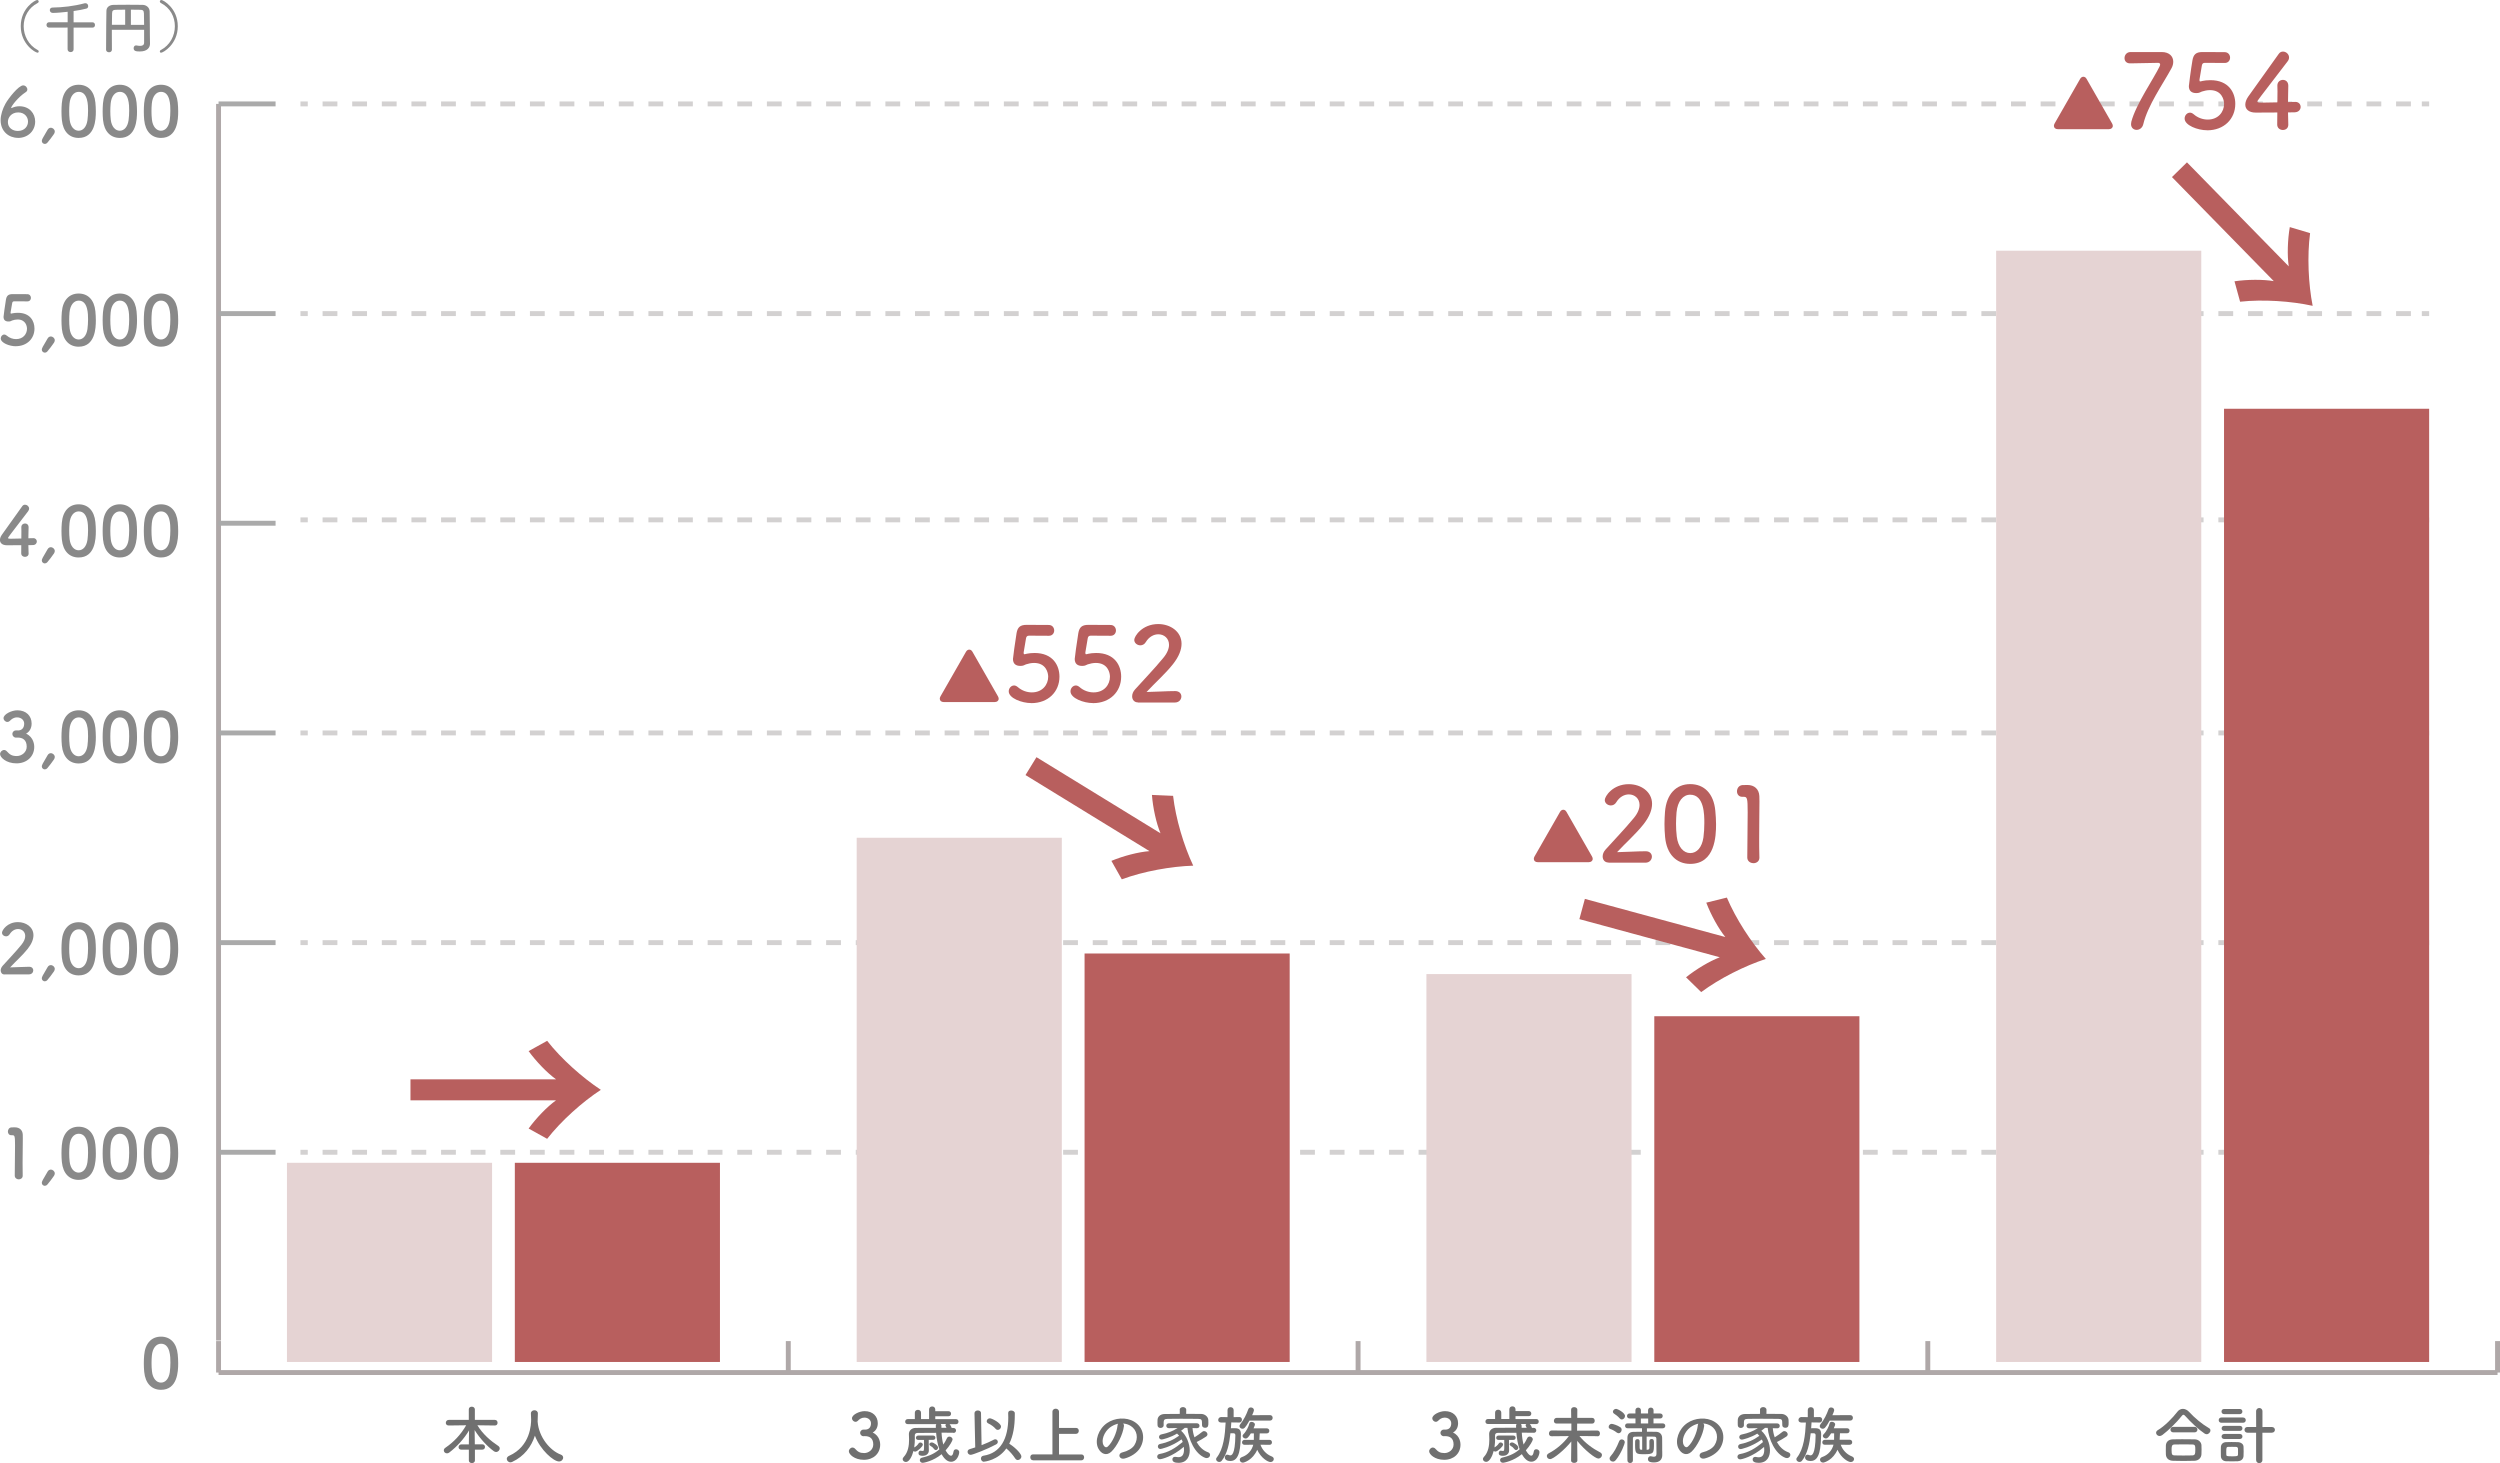 <svg xmlns="http://www.w3.org/2000/svg" id="a" viewBox="0 0 437.18 255.86"><line x1="52.54" y1="54.84" x2="53.82" y2="54.84" fill="none" stroke="#d3d1d1" stroke-miterlimit="10" stroke-width=".86"></line><line x1="56.41" y1="54.84" x2="422.21" y2="54.84" fill="none" stroke="#d3d1d1" stroke-dasharray="2.59 2.59" stroke-miterlimit="10" stroke-width=".86"></line><line x1="423.51" y1="54.84" x2="424.79" y2="54.84" fill="none" stroke="#d3d1d1" stroke-miterlimit="10" stroke-width=".86"></line><line x1="52.54" y1="90.91" x2="53.82" y2="90.91" fill="none" stroke="#d3d1d1" stroke-miterlimit="10" stroke-width=".86"></line><line x1="56.41" y1="90.91" x2="422.21" y2="90.91" fill="none" stroke="#d3d1d1" stroke-dasharray="2.59 2.59" stroke-miterlimit="10" stroke-width=".86"></line><line x1="423.51" y1="90.91" x2="424.79" y2="90.91" fill="none" stroke="#d3d1d1" stroke-miterlimit="10" stroke-width=".86"></line><line x1="52.54" y1="128.17" x2="53.82" y2="128.17" fill="none" stroke="#d3d1d1" stroke-miterlimit="10" stroke-width=".86"></line><line x1="56.41" y1="128.17" x2="422.21" y2="128.17" fill="none" stroke="#d3d1d1" stroke-dasharray="2.59 2.59" stroke-miterlimit="10" stroke-width=".86"></line><line x1="423.51" y1="128.17" x2="424.79" y2="128.17" fill="none" stroke="#d3d1d1" stroke-miterlimit="10" stroke-width=".86"></line><line x1="52.54" y1="164.84" x2="53.82" y2="164.84" fill="none" stroke="#d3d1d1" stroke-miterlimit="10" stroke-width=".86"></line><line x1="56.41" y1="164.84" x2="422.21" y2="164.84" fill="none" stroke="#d3d1d1" stroke-dasharray="2.59 2.59" stroke-miterlimit="10" stroke-width=".86"></line><line x1="423.51" y1="164.84" x2="424.79" y2="164.84" fill="none" stroke="#d3d1d1" stroke-miterlimit="10" stroke-width=".86"></line><line x1="52.54" y1="201.5" x2="53.82" y2="201.5" fill="none" stroke="#d3d1d1" stroke-miterlimit="10" stroke-width=".86"></line><line x1="56.41" y1="201.5" x2="422.21" y2="201.5" fill="none" stroke="#d3d1d1" stroke-dasharray="2.59 2.59" stroke-miterlimit="10" stroke-width=".86"></line><line x1="423.51" y1="201.5" x2="424.79" y2="201.5" fill="none" stroke="#d3d1d1" stroke-miterlimit="10" stroke-width=".86"></line><line x1="52.54" y1="18.17" x2="53.82" y2="18.17" fill="none" stroke="#d3d1d1" stroke-miterlimit="10" stroke-width=".86"></line><line x1="56.41" y1="18.17" x2="422.21" y2="18.17" fill="none" stroke="#d3d1d1" stroke-dasharray="2.59 2.59" stroke-miterlimit="10" stroke-width=".86"></line><line x1="423.51" y1="18.17" x2="424.79" y2="18.17" fill="none" stroke="#d3d1d1" stroke-miterlimit="10" stroke-width=".86"></line><rect x="90.03" y="203.34" width="35.87" height="34.83" fill="#b85f5e"></rect><rect x="189.66" y="166.74" width="35.87" height="71.43" fill="#b85f5e"></rect><rect x="289.29" y="177.71" width="35.87" height="60.46" fill="#b85f5e"></rect><rect x="388.92" y="71.48" width="35.87" height="166.69" fill="#b85f5e"></rect><rect x="50.18" y="203.34" width="35.87" height="34.83" fill="#e5d3d3"></rect><rect x="149.81" y="146.5" width="35.87" height="91.67" fill="#e5d3d3"></rect><rect x="249.44" y="170.34" width="35.87" height="67.83" fill="#e5d3d3"></rect><rect x="349.07" y="43.84" width="35.87" height="194.33" fill="#e5d3d3"></rect><line x1="38.22" y1="240.02" x2="436.75" y2="240.02" fill="none" stroke="#afa8a8" stroke-miterlimit="10" stroke-width=".86"></line><line x1="38.22" y1="240.02" x2="38.22" y2="234.52" fill="none" stroke="#afa8a8" stroke-miterlimit="10" stroke-width=".86"></line><line x1="137.85" y1="240.02" x2="137.85" y2="234.52" fill="none" stroke="#afa8a8" stroke-miterlimit="10" stroke-width=".86"></line><line x1="237.49" y1="240.02" x2="237.49" y2="234.52" fill="none" stroke="#afa8a8" stroke-miterlimit="10" stroke-width=".86"></line><line x1="337.12" y1="240.02" x2="337.12" y2="234.52" fill="none" stroke="#afa8a8" stroke-miterlimit="10" stroke-width=".86"></line><line x1="436.75" y1="240.02" x2="436.75" y2="234.52" fill="none" stroke="#afa8a8" stroke-miterlimit="10" stroke-width=".86"></line><path d="M25.22,239.92c-.05-.52-.07-1.02-.07-1.52,0-.46.02-.92.06-1.42.17-2.09,1.31-3.24,2.94-3.24s2.73,1.1,2.93,3.11c.05.53.08,1.06.08,1.57,0,1.36-.11,4.62-3.01,4.62-1.6,0-2.73-1.1-2.93-3.12ZM29.69,239.97c.07-.53.11-1.12.11-1.69,0-.92,0-3.3-1.64-3.3-.84,0-1.48.77-1.6,2.05-.04.44-.06.89-.06,1.32,0,.5.02,1.01.08,1.5.14,1.22.79,1.93,1.57,1.93s1.37-.67,1.54-1.81Z" fill="#898989"></path><path d="M3.29,206.24c-.35,0-.71-.23-.71-.66,0-1.12.05-3.67.05-5.25,0-1.68-.06-1.81-.47-1.81h-.17c-.41,0-.61-.31-.61-.64,0-.35.22-.7.62-.73.24-.01.34-.01.59-.01.83,0,1.36.49,1.39,1.28.01.16.01.37.01.64,0,.96-.04,2.57-.04,4.28,0,.74,0,1.5.02,2.24v.02c0,.42-.35.64-.7.64Z" fill="#898989"></path><path d="M7.85,207.37c-.28,0-.54-.22-.54-.52,0-.22.12-.48,1.01-1.96.14-.25.36-.36.56-.36.36,0,.7.3.7.67,0,.13-.05.28-.14.42-.31.46-.86,1.19-1.18,1.55-.12.13-.26.19-.41.19Z" fill="#898989"></path><path d="M10.82,203.21c-.05-.52-.07-1.02-.07-1.52,0-.46.02-.92.06-1.42.17-2.09,1.31-3.24,2.94-3.24s2.73,1.1,2.93,3.11c.05.53.08,1.06.08,1.57,0,1.36-.11,4.62-3.01,4.62-1.6,0-2.73-1.1-2.93-3.12ZM15.29,203.25c.07-.53.11-1.12.11-1.69,0-.92,0-3.3-1.64-3.3-.84,0-1.48.77-1.6,2.05-.04.44-.06.89-.06,1.32,0,.5.02,1.01.08,1.5.14,1.22.79,1.93,1.57,1.93s1.37-.67,1.54-1.81Z" fill="#898989"></path><path d="M18.02,203.21c-.05-.52-.07-1.02-.07-1.52,0-.46.02-.92.06-1.42.17-2.09,1.31-3.24,2.94-3.24s2.73,1.1,2.93,3.11c.05.53.08,1.06.08,1.57,0,1.36-.11,4.62-3.01,4.62-1.6,0-2.73-1.1-2.93-3.12ZM22.48,203.25c.07-.53.11-1.12.11-1.69,0-.92,0-3.3-1.64-3.3-.84,0-1.48.77-1.6,2.05-.04.44-.06.89-.06,1.32,0,.5.02,1.01.08,1.5.14,1.22.79,1.93,1.57,1.93s1.37-.67,1.54-1.81Z" fill="#898989"></path><path d="M25.22,203.21c-.05-.52-.07-1.02-.07-1.52,0-.46.02-.92.06-1.42.17-2.09,1.31-3.24,2.94-3.24s2.73,1.1,2.93,3.11c.05.53.08,1.06.08,1.57,0,1.36-.11,4.62-3.01,4.62-1.6,0-2.73-1.1-2.93-3.12ZM29.68,203.25c.07-.53.11-1.12.11-1.69,0-.92,0-3.3-1.64-3.3-.84,0-1.48.77-1.6,2.05-.04.44-.06.89-.06,1.32,0,.5.02,1.01.08,1.5.14,1.22.79,1.93,1.57,1.93s1.37-.67,1.54-1.81Z" fill="#898989"></path><path d="M.79,170.41c-.42,0-.67-.31-.67-.71,0-.26.11-.55.35-.82.83-.94,2.22-2.36,3.27-3.66.48-.58.67-1.1.67-1.54,0-.76-.58-1.22-1.25-1.22-.52,0-1.08.28-1.48.92-.16.25-.4.36-.62.36-.36,0-.71-.26-.71-.64,0-.42.91-1.85,2.79-1.85,1.39,0,2.71.86,2.71,2.29,0,.68-.29,1.48-1,2.38-.91,1.15-2.09,2.17-3.08,3.25,1-.01,2.35-.11,3.33-.11.49,0,.72.31.72.62,0,.35-.26.71-.76.71H.79Z" fill="#898989"></path><path d="M7.85,171.61c-.28,0-.54-.22-.54-.52,0-.22.12-.48,1.01-1.96.14-.25.36-.36.56-.36.36,0,.7.3.7.67,0,.13-.05.28-.14.42-.31.46-.86,1.19-1.18,1.55-.12.13-.26.19-.41.19Z" fill="#898989"></path><path d="M10.82,167.45c-.05-.52-.07-1.02-.07-1.52,0-.46.02-.92.06-1.42.17-2.09,1.31-3.24,2.94-3.24s2.73,1.1,2.93,3.11c.05.53.08,1.06.08,1.57,0,1.36-.11,4.62-3.01,4.62-1.6,0-2.73-1.1-2.93-3.12ZM15.29,167.5c.07-.53.11-1.12.11-1.69,0-.92,0-3.3-1.64-3.3-.84,0-1.48.77-1.6,2.05-.04.44-.06.89-.06,1.32,0,.5.02,1.01.08,1.5.14,1.22.79,1.93,1.57,1.93s1.37-.67,1.54-1.81Z" fill="#898989"></path><path d="M18.02,167.45c-.05-.52-.07-1.02-.07-1.52,0-.46.02-.92.06-1.42.17-2.09,1.31-3.24,2.94-3.24s2.73,1.1,2.93,3.11c.05.53.08,1.06.08,1.57,0,1.36-.11,4.62-3.01,4.62-1.6,0-2.73-1.1-2.93-3.12ZM22.48,167.5c.07-.53.11-1.12.11-1.69,0-.92,0-3.3-1.64-3.3-.84,0-1.48.77-1.6,2.05-.04.44-.06.89-.06,1.32,0,.5.02,1.01.08,1.5.14,1.22.79,1.93,1.57,1.93s1.37-.67,1.54-1.81Z" fill="#898989"></path><path d="M25.22,167.45c-.05-.52-.07-1.02-.07-1.52,0-.46.02-.92.06-1.42.17-2.09,1.31-3.24,2.94-3.24s2.73,1.1,2.93,3.11c.05.53.08,1.06.08,1.57,0,1.36-.11,4.62-3.01,4.62-1.6,0-2.73-1.1-2.93-3.12ZM29.68,167.5c.07-.53.11-1.12.11-1.69,0-.92,0-3.3-1.64-3.3-.84,0-1.48.77-1.6,2.05-.04.44-.06.89-.06,1.32,0,.5.02,1.01.08,1.5.14,1.22.79,1.93,1.57,1.93s1.37-.67,1.54-1.81Z" fill="#898989"></path><path d="M3.15,127.74c.73-.02,1.08-.5,1.08-1.21,0-.6-.52-1.08-1.25-1.08-.58,0-.96.3-1.27.62-.12.12-.28.18-.42.18-.34,0-.67-.31-.67-.67,0-.67,1.38-1.37,2.42-1.37,1.52,0,2.49.97,2.49,2.32,0,.82-.38,1.45-.97,1.76,1.4.65,1.43,2.09,1.43,2.31,0,1.69-1.3,2.89-3.11,2.89s-2.87-1.06-2.87-1.62c0-.38.35-.72.71-.72.16,0,.32.07.47.23.54.6.92.83,1.75.83s1.73-.64,1.73-1.63c0-1.22-.73-1.6-1.58-1.6h-.11c-.07,0-.13.01-.18.01-.37,0-.64-.32-.64-.64s.25-.62.62-.62h.36Z" fill="#898989"></path><path d="M7.85,134.55c-.28,0-.54-.22-.54-.52,0-.22.12-.48,1.01-1.96.14-.25.36-.36.56-.36.36,0,.7.3.7.67,0,.13-.05.28-.14.42-.31.46-.86,1.19-1.18,1.55-.12.13-.26.19-.41.19Z" fill="#898989"></path><path d="M10.82,130.39c-.05-.52-.07-1.02-.07-1.52,0-.46.02-.92.06-1.42.17-2.09,1.31-3.24,2.94-3.24s2.73,1.1,2.93,3.11c.05.53.08,1.06.08,1.57,0,1.36-.11,4.62-3.01,4.62-1.6,0-2.73-1.1-2.93-3.12ZM15.29,130.44c.07-.53.11-1.12.11-1.69,0-.92,0-3.3-1.64-3.3-.84,0-1.48.77-1.6,2.05-.04.44-.06.89-.06,1.32,0,.5.02,1.01.08,1.5.14,1.22.79,1.93,1.57,1.93s1.37-.67,1.54-1.81Z" fill="#898989"></path><path d="M18.02,130.39c-.05-.52-.07-1.02-.07-1.52,0-.46.02-.92.06-1.42.17-2.09,1.31-3.24,2.94-3.24s2.73,1.1,2.93,3.11c.05.53.08,1.06.08,1.57,0,1.36-.11,4.62-3.01,4.62-1.6,0-2.73-1.1-2.93-3.12ZM22.48,130.44c.07-.53.11-1.12.11-1.69,0-.92,0-3.3-1.64-3.3-.84,0-1.48.77-1.6,2.05-.04.44-.06.89-.06,1.32,0,.5.02,1.01.08,1.5.14,1.22.79,1.93,1.57,1.93s1.37-.67,1.54-1.81Z" fill="#898989"></path><path d="M25.22,130.39c-.05-.52-.07-1.02-.07-1.52,0-.46.02-.92.06-1.42.17-2.09,1.31-3.24,2.94-3.24s2.73,1.1,2.93,3.11c.05.53.08,1.06.08,1.57,0,1.36-.11,4.62-3.01,4.62-1.6,0-2.73-1.1-2.93-3.12ZM29.68,130.44c.07-.53.11-1.12.11-1.69,0-.92,0-3.3-1.64-3.3-.84,0-1.48.77-1.6,2.05-.04.44-.06.89-.06,1.32,0,.5.02,1.01.08,1.5.14,1.22.79,1.93,1.57,1.93s1.37-.67,1.54-1.81Z" fill="#898989"></path><path d="M5.01,96.75v.02c0,.42-.31.61-.64.61s-.66-.2-.66-.64.01-.91.01-1.4c-1.16.01-2.4.01-2.52.01-.8,0-1.21-.4-1.21-.92,0-.28.11-.6.34-.92.72-1.02,2.7-3.79,3.56-4.99.13-.19.31-.26.49-.26.36,0,.71.3.71.68,0,.14-.05.3-.17.46-3.51,4.57-3.51,4.58-3.51,4.67,0,.14.19.14.49.14.41,0,1.13-.02,1.83-.04.01-.48.01-.94.01-1.29,0-.26,0-.48-.01-.64v-.05c0-.42.32-.65.65-.65s.62.22.62.68c0,.56-.04,1.02-.04,1.91.44-.01.77-.02.83-.02h.04c.4,0,.61.29.61.59s-.23.61-.7.62c-.14,0-.43.01-.78.01,0,.4.02.88.04,1.42Z" fill="#898989"></path><path d="M7.85,98.53c-.28,0-.54-.22-.54-.52,0-.22.12-.48,1.01-1.96.14-.25.36-.36.56-.36.36,0,.7.3.7.67,0,.13-.05.28-.14.42-.31.46-.86,1.19-1.18,1.55-.12.13-.26.19-.41.19Z" fill="#898989"></path><path d="M10.82,94.37c-.05-.52-.07-1.02-.07-1.52,0-.46.02-.92.06-1.42.17-2.09,1.31-3.24,2.94-3.24s2.73,1.1,2.93,3.11c.05.53.08,1.06.08,1.57,0,1.36-.11,4.62-3.01,4.62-1.6,0-2.73-1.1-2.93-3.12ZM15.29,94.42c.07-.53.11-1.12.11-1.69,0-.92,0-3.3-1.64-3.3-.84,0-1.48.77-1.6,2.05-.04.44-.06.89-.06,1.32,0,.5.02,1.01.08,1.5.14,1.22.79,1.93,1.57,1.93s1.37-.67,1.54-1.81Z" fill="#898989"></path><path d="M18.02,94.37c-.05-.52-.07-1.02-.07-1.52,0-.46.02-.92.06-1.42.17-2.09,1.31-3.24,2.94-3.24s2.73,1.1,2.93,3.11c.05.53.08,1.06.08,1.57,0,1.36-.11,4.62-3.01,4.62-1.6,0-2.73-1.1-2.93-3.12ZM22.48,94.42c.07-.53.11-1.12.11-1.69,0-.92,0-3.3-1.64-3.3-.84,0-1.48.77-1.6,2.05-.04.44-.06.89-.06,1.32,0,.5.02,1.01.08,1.5.14,1.22.79,1.93,1.57,1.93s1.37-.67,1.54-1.81Z" fill="#898989"></path><path d="M25.22,94.37c-.05-.52-.07-1.02-.07-1.52,0-.46.02-.92.06-1.42.17-2.09,1.31-3.24,2.94-3.24s2.73,1.1,2.93,3.11c.05.53.08,1.06.08,1.57,0,1.36-.11,4.62-3.01,4.62-1.6,0-2.73-1.1-2.93-3.12ZM29.68,94.42c.07-.53.11-1.12.11-1.69,0-.92,0-3.3-1.64-3.3-.84,0-1.48.77-1.6,2.05-.04.44-.06.89-.06,1.32,0,.5.02,1.01.08,1.5.14,1.22.79,1.93,1.57,1.93s1.37-.67,1.54-1.81Z" fill="#898989"></path><path d="M2.76,60.55c-1.1,0-2.63-.58-2.63-1.37,0-.36.28-.68.62-.68.13,0,.28.06.42.18.49.43,1.09.62,1.64.62,1.25,0,1.91-.91,1.91-1.82,0-.47-.25-1.61-1.64-1.61-.32,0-.66.07-.95.17-.17.06-.28.16-.47.17-.06,0-.12.01-.18.01-.53,0-.86-.24-.86-.82,0-.1.24-1.96.42-3.01.12-.66.4-.96,1.16-.96h.08c.35.01.53.01,2.49.01.42,0,.64.32.64.65,0,.3-.2.61-.61.61-.34,0-1.95-.01-2.31-.01-.23,0-.32.11-.36.32-.06.42-.24,1.38-.28,1.62v.08c0,.1.02.13.1.13.06,0,.16-.04.28-.06.22-.05.54-.08.9-.08,2.15,0,2.9,1.45,2.9,2.76,0,1.75-1.31,3.08-3.27,3.08Z" fill="#898989"></path><path d="M7.85,61.67c-.28,0-.54-.22-.54-.52,0-.22.12-.48,1.01-1.95.14-.25.36-.36.56-.36.36,0,.7.3.7.67,0,.13-.05.28-.14.42-.31.46-.86,1.19-1.18,1.55-.12.13-.26.19-.41.19Z" fill="#898989"></path><path d="M10.82,57.51c-.05-.52-.07-1.02-.07-1.52,0-.46.02-.92.06-1.42.17-2.09,1.31-3.24,2.94-3.24s2.73,1.1,2.93,3.11c.05.53.08,1.06.08,1.57,0,1.36-.11,4.62-3.01,4.62-1.6,0-2.73-1.1-2.93-3.12ZM15.29,57.56c.07-.53.11-1.12.11-1.69,0-.92,0-3.3-1.64-3.3-.84,0-1.48.77-1.6,2.05-.04.44-.06.89-.06,1.32,0,.5.02,1.01.08,1.5.14,1.22.79,1.93,1.57,1.93s1.37-.67,1.54-1.81Z" fill="#898989"></path><path d="M18.02,57.51c-.05-.52-.07-1.02-.07-1.52,0-.46.02-.92.06-1.42.17-2.09,1.31-3.24,2.94-3.24s2.73,1.1,2.93,3.11c.05.53.08,1.06.08,1.57,0,1.36-.11,4.62-3.01,4.62-1.6,0-2.73-1.1-2.93-3.12ZM22.48,57.56c.07-.53.11-1.12.11-1.69,0-.92,0-3.3-1.64-3.3-.84,0-1.48.77-1.6,2.05-.04.44-.06.89-.06,1.32,0,.5.02,1.01.08,1.5.14,1.22.79,1.93,1.57,1.93s1.37-.67,1.54-1.81Z" fill="#898989"></path><path d="M25.22,57.51c-.05-.52-.07-1.02-.07-1.52,0-.46.02-.92.06-1.42.17-2.09,1.31-3.24,2.94-3.24s2.73,1.1,2.93,3.11c.05.53.08,1.06.08,1.57,0,1.36-.11,4.62-3.01,4.62-1.6,0-2.73-1.1-2.93-3.12ZM29.68,57.56c.07-.53.11-1.12.11-1.69,0-.92,0-3.3-1.64-3.3-.84,0-1.48.77-1.6,2.05-.04.44-.06.89-.06,1.32,0,.5.02,1.01.08,1.5.14,1.22.79,1.93,1.57,1.93s1.37-.67,1.54-1.81Z" fill="#898989"></path><path d="M3.14,24.11c-1.58,0-3.03-1.12-3.03-3.08,0-.98.37-2.02.83-2.87.49-.91,2.31-3.23,3.11-3.23.4,0,.73.36.73.71,0,.17-.07.34-.26.46-1.42.92-2.57,2.51-2.57,2.76,0,.02.01.04.04.04s.04-.01.07-.02c.43-.2.89-.3,1.32-.3,1.77,0,2.77,1.26,2.77,2.67,0,1.64-1.26,2.87-3,2.87ZM3.18,19.66c-1.15,0-1.8.84-1.8,1.68,0,1.02.84,1.56,1.73,1.56,1.2,0,1.79-.83,1.79-1.64s-.61-1.6-1.71-1.6Z" fill="#898989"></path><path d="M7.85,25.17c-.28,0-.54-.22-.54-.52,0-.22.12-.48,1.01-1.95.14-.25.36-.36.56-.36.36,0,.7.3.7.67,0,.13-.05.28-.14.42-.31.46-.86,1.19-1.18,1.55-.12.13-.26.19-.41.19Z" fill="#898989"></path><path d="M10.82,21c-.05-.52-.07-1.02-.07-1.52,0-.46.02-.92.06-1.42.17-2.09,1.31-3.24,2.94-3.24s2.73,1.1,2.93,3.11c.05.53.08,1.06.08,1.57,0,1.36-.11,4.62-3.01,4.62-1.6,0-2.73-1.1-2.93-3.12ZM15.29,21.05c.07-.53.11-1.12.11-1.69,0-.92,0-3.3-1.64-3.3-.84,0-1.48.77-1.6,2.05-.04.44-.06.89-.06,1.32,0,.5.02,1.01.08,1.5.14,1.22.79,1.93,1.57,1.93s1.37-.67,1.54-1.81Z" fill="#898989"></path><path d="M18.02,21c-.05-.52-.07-1.02-.07-1.52,0-.46.02-.92.06-1.42.17-2.09,1.31-3.24,2.94-3.24s2.73,1.1,2.93,3.11c.05.53.08,1.06.08,1.57,0,1.36-.11,4.62-3.01,4.62-1.6,0-2.73-1.1-2.93-3.12ZM22.48,21.05c.07-.53.11-1.12.11-1.69,0-.92,0-3.3-1.64-3.3-.84,0-1.48.77-1.6,2.05-.04.44-.06.89-.06,1.32,0,.5.02,1.01.08,1.5.14,1.22.79,1.93,1.57,1.93s1.37-.67,1.54-1.81Z" fill="#898989"></path><path d="M25.22,21c-.05-.52-.07-1.02-.07-1.52,0-.46.02-.92.06-1.42.17-2.09,1.31-3.24,2.94-3.24s2.73,1.1,2.93,3.11c.05.53.08,1.06.08,1.57,0,1.36-.11,4.62-3.01,4.62-1.6,0-2.73-1.1-2.93-3.12ZM29.68,21.05c.07-.53.11-1.12.11-1.69,0-.92,0-3.3-1.64-3.3-.84,0-1.48.77-1.6,2.05-.04.44-.06.89-.06,1.32,0,.5.02,1.01.08,1.5.14,1.22.79,1.93,1.57,1.93s1.37-.67,1.54-1.81Z" fill="#898989"></path><line x1="38.22" y1="234.42" x2="38.22" y2="18.17" fill="none" stroke="#afa8a8" stroke-miterlimit="10" stroke-width=".86"></line><line x1="38.22" y1="201.5" x2="48.19" y2="201.5" fill="none" stroke="#aaa" stroke-miterlimit="10" stroke-width=".86"></line><line x1="38.22" y1="164.84" x2="48.19" y2="164.84" fill="none" stroke="#aaa" stroke-miterlimit="10" stroke-width=".86"></line><line x1="38.22" y1="128.17" x2="48.19" y2="128.17" fill="none" stroke="#aaa" stroke-miterlimit="10" stroke-width=".86"></line><line x1="38.22" y1="91.5" x2="48.19" y2="91.5" fill="none" stroke="#aaa" stroke-miterlimit="10" stroke-width=".86"></line><line x1="38.22" y1="54.84" x2="48.19" y2="54.84" fill="none" stroke="#aaa" stroke-miterlimit="10" stroke-width=".86"></line><line x1="38.22" y1="18.17" x2="48.19" y2="18.17" fill="none" stroke="#aaa" stroke-miterlimit="10" stroke-width=".86"></line><path d="M71.78,192.41v-3.67h25.45c-1.55-1.12-3.46-3.1-4.79-4.93l3.24-1.8c2.48,3.17,6.16,6.44,9.39,8.57-3.24,2.12-6.91,5.4-9.39,8.57l-3.24-1.8c1.33-1.84,3.24-3.82,4.79-4.93h-25.45Z" fill="#b85f5e"></path><path d="M179.33,135.54l1.92-3.13,21.69,13.31c-.74-1.76-1.33-4.45-1.5-6.71l3.7.16c.46,4,1.87,8.71,3.52,12.21-3.87.12-8.72.99-12.49,2.39l-1.82-3.23c2.09-.87,4.76-1.56,6.66-1.7l-21.69-13.31Z" fill="#b85f5e"></path><path d="M276.19,160.73l.96-3.54,24.56,6.67c-1.2-1.48-2.52-3.89-3.33-6.01l3.6-.89c1.57,3.71,4.25,7.83,6.82,10.73-3.68,1.2-8.08,3.4-11.31,5.8l-2.65-2.59c1.77-1.42,4.13-2.83,5.91-3.5l-24.56-6.67Z" fill="#b85f5e"></path><path d="M379.82,30.96l2.62-2.57,17.8,18.19c-.29-1.89-.2-4.64.18-6.87l3.55,1.06c-.53,3.99-.3,8.91.45,12.71-3.78-.83-8.69-1.16-12.69-.72l-.98-3.57c2.24-.33,4.99-.35,6.87-.03l-17.8-18.19Z" fill="#b85f5e"></path><path d="M165.02,122.77c-.41,0-.68-.24-.68-.58,0-.12.04-.26.12-.41l4.47-7.81c.14-.25.36-.37.56-.37.22,0,.42.12.56.37l4.47,7.81c.08.14.12.29.12.41,0,.34-.28.58-.68.58h-8.95Z" fill="#b85f5e"></path><path d="M180.34,122.95c-1.66,0-3.94-.86-3.94-2.05,0-.54.41-1.03.94-1.03.2,0,.41.09.63.27.74.65,1.64.94,2.47.94,1.87,0,2.86-1.37,2.86-2.74,0-.7-.38-2.41-2.47-2.41-.49,0-.99.11-1.42.25-.25.09-.41.23-.7.25-.09,0-.18.02-.27.02-.79,0-1.3-.36-1.3-1.22,0-.14.36-2.93.63-4.52.18-.99.59-1.44,1.75-1.44h.13c.52.02.79.02,3.75.02.63,0,.95.49.95.97,0,.45-.31.92-.92.92-.5,0-2.93-.02-3.47-.02-.34,0-.49.16-.54.49-.09.63-.36,2.07-.41,2.43v.13c0,.14.04.2.14.2.09,0,.23-.05.41-.09.32-.07.81-.13,1.35-.13,3.22,0,4.36,2.18,4.36,4.14,0,2.63-1.96,4.63-4.92,4.63Z" fill="#b85f5e"></path><path d="M191.14,122.95c-1.66,0-3.94-.86-3.94-2.05,0-.54.41-1.03.94-1.03.2,0,.41.09.63.27.74.65,1.64.94,2.47.94,1.87,0,2.86-1.37,2.86-2.74,0-.7-.38-2.41-2.47-2.41-.49,0-.99.11-1.42.25-.25.09-.41.23-.7.25-.09,0-.18.02-.27.02-.79,0-1.3-.36-1.3-1.22,0-.14.36-2.93.63-4.52.18-.99.59-1.44,1.75-1.44h.13c.52.02.79.02,3.75.02.63,0,.95.49.95.97,0,.45-.31.92-.92.92-.5,0-2.94-.02-3.48-.02-.34,0-.49.16-.54.49-.09.63-.36,2.07-.41,2.43v.13c0,.14.04.2.14.2.09,0,.23-.05.41-.09.32-.07.81-.13,1.35-.13,3.22,0,4.36,2.18,4.36,4.14,0,2.63-1.96,4.63-4.92,4.63Z" fill="#b85f5e"></path><path d="M198.99,122.83c-.63,0-1.01-.47-1.01-1.06,0-.4.16-.83.52-1.22,1.24-1.4,3.33-3.55,4.92-5.49.72-.86,1.01-1.66,1.01-2.3,0-1.13-.86-1.84-1.87-1.84-.77,0-1.62.41-2.21,1.39-.23.38-.59.54-.94.54-.54,0-1.06-.4-1.06-.95,0-.63,1.37-2.77,4.2-2.77,2.09,0,4.07,1.3,4.07,3.44,0,1.03-.43,2.21-1.49,3.56-1.37,1.73-3.13,3.26-4.63,4.88,1.5-.02,3.53-.16,5.01-.16.74,0,1.08.47,1.08.94,0,.52-.4,1.06-1.13,1.06h-6.45Z" fill="#b85f5e"></path><path d="M268.9,150.77c-.41,0-.68-.24-.68-.58,0-.12.04-.26.12-.41l4.47-7.81c.14-.25.36-.37.56-.37.22,0,.42.12.56.37l4.47,7.81c.08.14.12.29.12.41,0,.34-.28.58-.68.58h-8.95Z" fill="#b85f5e"></path><path d="M281.27,150.83c-.63,0-1.01-.47-1.01-1.06,0-.4.16-.83.52-1.22,1.24-1.4,3.33-3.55,4.92-5.49.72-.86,1.01-1.66,1.01-2.3,0-1.13-.86-1.84-1.87-1.84-.77,0-1.62.41-2.21,1.39-.23.38-.59.54-.94.54-.54,0-1.06-.4-1.06-.95,0-.63,1.37-2.77,4.2-2.77,2.09,0,4.07,1.3,4.07,3.44,0,1.03-.43,2.21-1.49,3.57-1.37,1.73-3.13,3.26-4.63,4.88,1.5-.02,3.53-.16,5.01-.16.74,0,1.08.47,1.08.94,0,.52-.4,1.06-1.13,1.06h-6.45Z" fill="#b85f5e"></path><path d="M291.18,146.39c-.07-.77-.11-1.53-.11-2.29,0-.68.04-1.39.09-2.12.25-3.13,1.96-4.86,4.41-4.86s4.11,1.66,4.39,4.66c.07.79.13,1.58.13,2.36,0,2.04-.16,6.93-4.52,6.93-2.39,0-4.11-1.66-4.39-4.68ZM297.88,146.46c.11-.79.16-1.67.16-2.54,0-1.39,0-4.95-2.47-4.95-1.26,0-2.21,1.15-2.39,3.08-.05.67-.09,1.33-.09,1.98,0,.76.04,1.51.13,2.25.22,1.84,1.19,2.9,2.36,2.9s2.05-1.01,2.3-2.72Z" fill="#b85f5e"></path><path d="M306.61,150.94c-.52,0-1.06-.34-1.06-.99,0-1.67.07-5.51.07-7.89,0-2.52-.09-2.72-.7-2.72h-.25c-.61,0-.92-.47-.92-.95,0-.52.32-1.04.94-1.1.36-.02.5-.02.88-.02,1.24,0,2.03.74,2.09,1.93.02.23.02.56.02.95,0,1.44-.05,3.85-.05,6.43,0,1.12,0,2.25.04,3.37v.04c0,.63-.52.96-1.04.96Z" fill="#b85f5e"></path><path d="M359.85,22.59c-.41,0-.68-.24-.68-.58,0-.12.04-.26.12-.41l4.47-7.81c.14-.25.36-.37.56-.37.22,0,.42.12.56.37l4.47,7.81c.08.14.12.29.12.41,0,.34-.28.58-.68.58h-8.95Z" fill="#b85f5e"></path><path d="M378.02,9.1c1.31,0,2.02.74,2.02,1.69,0,.36-.09.76-.31,1.15-1.48,2.74-4.14,6.46-4.93,9.78-.16.67-.68.99-1.17.99s-.97-.34-.97-1.01c0-.13.02-.27.05-.41.79-3.04,3.96-7.6,4.95-9.69.05-.13.09-.23.09-.32,0-.18-.13-.29-.36-.29-.13,0-4.57.07-4.79.09h-.11c-.67,0-.97-.45-.97-.92,0-.5.34-1.03,1.01-1.06h5.49Z" fill="#b85f5e"></path><path d="M385.97,22.78c-1.66,0-3.94-.86-3.94-2.05,0-.54.41-1.03.94-1.03.2,0,.41.09.63.27.74.65,1.64.94,2.47.94,1.87,0,2.86-1.37,2.86-2.74,0-.7-.38-2.41-2.47-2.41-.49,0-.99.11-1.42.25-.25.09-.41.23-.7.25-.09,0-.18.02-.27.02-.79,0-1.3-.36-1.3-1.22,0-.14.36-2.94.63-4.52.18-.99.59-1.44,1.75-1.44h.13c.52.02.79.02,3.75.02.63,0,.95.49.95.97,0,.45-.31.92-.92.92-.5,0-2.94-.02-3.48-.02-.34,0-.49.16-.54.49-.09.63-.36,2.07-.41,2.43v.13c0,.14.04.2.14.2.09,0,.23-.05.41-.09.32-.07.81-.13,1.35-.13,3.22,0,4.36,2.18,4.36,4.14,0,2.63-1.96,4.63-4.92,4.63Z" fill="#b85f5e"></path><path d="M400.16,21.77v.04c0,.63-.47.92-.95.92s-.99-.31-.99-.95.02-1.37.02-2.11c-1.75.02-3.6.02-3.78.02-1.21,0-1.82-.59-1.82-1.39,0-.41.16-.9.5-1.39,1.08-1.53,4.05-5.69,5.35-7.49.2-.29.47-.4.74-.4.54,0,1.06.45,1.06,1.03,0,.22-.07.45-.25.68-5.28,6.86-5.28,6.88-5.28,7,0,.22.29.22.74.22.61,0,1.69-.04,2.75-.05.02-.72.02-1.4.02-1.94,0-.4,0-.72-.02-.95v-.07c0-.63.49-.97.97-.97s.94.32.94,1.03c0,.85-.05,1.53-.05,2.86.67-.02,1.15-.04,1.24-.04h.05c.59,0,.92.43.92.88s-.34.92-1.04.94c-.22,0-.65.02-1.17.02,0,.59.04,1.31.05,2.12Z" fill="#b85f5e"></path><path d="M6.55,9.21c-.36,0-2.92-1.46-2.92-4.63S6.17,0,6.49,0c.17,0,.28.13.28.27,0,.09-.05.19-.17.25-1.65.84-2.46,2.45-2.46,4.07s.84,3.31,2.47,4.17c.11.05.16.15.16.25,0,.11-.08.21-.22.21Z" fill="#898989"></path><path d="M12.87,4.82v3.8c.01.33-.26.49-.52.49s-.53-.16-.53-.49v-3.8s-3.23.01-3.23.01c-.31,0-.46-.24-.46-.47s.15-.47.46-.47h3.24s0-1.83,0-1.83c-.62.07-1.86.2-2.59.2-.35,0-.53-.25-.53-.49s.16-.45.49-.45c1.72-.02,3.69-.24,5.57-.74.06-.02.12-.02.17-.02.32,0,.48.26.48.51,0,.19-.09.37-.3.43-.59.16-1.39.31-2.25.43v1.97h3.31c.28,0,.43.23.43.47s-.14.46-.43.46h-3.31Z" fill="#898989"></path><path d="M25.2,5.21h-5.64v1c0,.81,0,1.64.01,2.48h0c0,.3-.25.45-.5.45s-.52-.15-.52-.44c0-3.22.05-6.17.06-6.79,0-.63.5-1.05,1.26-1.06.77-.02,1.63-.02,2.51-.02s1.77,0,2.57.02c.61.01,1.2.44,1.22,1.14.04,1.47.02,3.11.04,4.24l.02,1.41v.02c0,.59-.41,1.34-1.76,1.34-.61,0-1.1-.04-1.1-.57,0-.25.15-.49.42-.49.03,0,.06,0,.09.01.22.04.43.07.62.07.4,0,.7-.13.7-.57v-2.24ZM21.89,1.69c-.58,0-1.12.01-1.56.02-.57.01-.72.15-.73.64-.02.63-.02,1.3-.03,1.99h2.32s0-2.65,0-2.65ZM25.2,4.34c0-.73-.01-1.44-.03-1.99-.02-.55-.21-.63-.7-.64-.49,0-1.03-.02-1.58-.02v2.66h2.31Z" fill="#898989"></path><path d="M27.95,9.01c0-.1.05-.2.16-.25,1.63-.86,2.47-2.52,2.47-4.17s-.81-3.23-2.46-4.07c-.12-.06-.17-.16-.17-.25,0-.14.11-.27.28-.27.32,0,2.86,1.44,2.86,4.59s-2.56,4.63-2.92,4.63c-.14,0-.22-.1-.22-.21Z" fill="#898989"></path><path d="M83.05,253.51v1.89c0,.3-.26.45-.53.45s-.53-.15-.53-.45v-1.89h-1.3c-.34,0-.5-.22-.5-.45s.18-.48.5-.48h1.3v-.28l.03-2.15c-.85,1.42-2.06,2.79-3.46,3.86-.13.1-.27.14-.4.14-.31,0-.55-.24-.55-.52,0-.17.09-.34.29-.47,1.43-.97,2.7-2.3,3.62-3.92l-3.05.04h-.01c-.34,0-.5-.23-.5-.46,0-.25.18-.52.51-.52h3.51v-1.84c0-.32.25-.47.52-.47s.54.17.54.47v1.84h3.5c.32,0,.47.24.47.5s-.15.48-.47.48h-.01l-3.05-.04c.97,1.58,2.33,2.74,3.65,3.61.19.13.26.29.26.45,0,.31-.29.61-.64.61-.12,0-.25-.04-.38-.13-1.17-.85-2.46-2.24-3.37-3.7l.03,2.2v.29h1.31c.32,0,.47.23.47.46s-.15.47-.47.47h-1.31Z" fill="#707070"></path><path d="M94.01,248.55s.01.06.01.09c.21,2.7,2.19,5.04,4.03,5.72.31.11.43.32.43.54,0,.33-.29.67-.73.67-.94,0-3.26-2-4.21-4.51-.62,1.9-1.86,3.6-3.96,4.58-.11.05-.22.08-.32.08-.36,0-.64-.3-.64-.6,0-.21.12-.41.41-.54,3.75-1.67,3.85-5.53,3.85-6.36,0-.33-.02-.7-.04-1.03v-.03c0-.36.31-.55.62-.55s.6.19.6.58-.01.86-.04,1.33v.04Z" fill="#707070"></path><path d="M151.32,250c.67-.02.99-.46.99-1.11,0-.55-.47-.99-1.14-.99-.53,0-.88.27-1.17.57-.11.11-.25.17-.39.17-.31,0-.62-.29-.62-.62,0-.62,1.27-1.25,2.22-1.25,1.4,0,2.29.89,2.29,2.12,0,.75-.35,1.33-.89,1.62,1.29.59,1.31,1.91,1.31,2.12,0,1.55-1.19,2.65-2.85,2.65s-2.63-.97-2.63-1.49c0-.35.32-.66.65-.66.14,0,.3.07.43.21.5.55.85.76,1.61.76s1.58-.58,1.58-1.5c0-1.12-.67-1.46-1.45-1.46h-.1c-.07,0-.12.01-.17.01-.34,0-.58-.3-.58-.58s.23-.57.57-.57h.33Z" fill="#707070"></path><path d="M166.7,250.55c-.69-.01-1.38-.02-2.05-.02.04.77.14,1.47.31,2.08.25-.35.46-.73.64-1.12.09-.19.25-.27.42-.27.28,0,.56.22.56.5,0,.21-.51,1.13-1.22,1.91.03.07.51.94.95.94.2,0,.35-.21.44-.75.04-.27.24-.38.44-.38.26,0,.55.19.55.51,0,.45-.41,1.67-1.42,1.67-.53,0-1.1-.33-1.66-1.32-1.5,1.23-3.17,1.51-3.3,1.51-.32,0-.51-.24-.51-.48,0-.19.12-.37.39-.43,1.35-.3,2.31-.8,3.03-1.46-.32-.87-.48-1.85-.57-2.88-1.13,0-2.22.01-3.25.02-.34,0-.48.19-.48.45,0,.15.01.34.01.55,0,.44-.02.98-.11,1.54.3-.15.59-.43.73-.66.09-.14.22-.21.35-.21.21,0,.43.17.43.37,0,.34-.98,1.23-1.35,1.23-.11,0-.22-.04-.29-.12-.26,1.01-.77,1.93-1.32,1.93-.3,0-.57-.22-.57-.5,0-.12.05-.24.17-.36.8-.84.95-2.06.95-3.03,0-.37-.02-.7-.03-.97v-.04c0-.51.41-1.04,1.16-1.06,1.11-.01,2.32-.01,3.55-.01v-.3s-.01-.03-.01-.04c0-.12.04-.23.1-.31h-5c-.31,0-.45-.21-.45-.42,0-.23.15-.46.45-.46h1.24v-1.12c0-.33.26-.5.54-.5s.54.17.54.5v1.12h1.41v-1.68c0-.35.26-.53.54-.53s.54.18.54.53v.3h2.32c.3,0,.44.22.44.44s-.14.44-.44.44h-2.32v.51h3.63c.29,0,.43.22.43.44s-.14.44-.43.44h-1.13c.23.23.35.57.37.66h.31c.3,0,.45.22.45.44s-.15.43-.44.43h-.01ZM162.41,251.8v.87c0,.24.02.67.02.97v.02c0,.48-.36.92-1.1.92-.38,0-.71-.08-.71-.46,0-.22.13-.44.34-.44.02,0,.05,0,.08.01.1.02.19.04.28.04.27,0,.27-.09.27-1.01,0-.32,0-.66-.01-.92h-1c-.28,0-.41-.18-.41-.36,0-.2.14-.4.41-.4h2.61c.26,0,.38.19.38.37,0,.2-.12.38-.38.38h-.77ZM163.35,253.4c-.22-.29-.35-.39-.66-.57-.12-.08-.18-.17-.18-.25,0-.18.2-.34.42-.34.34,0,1.11.54,1.11.91,0,.23-.19.43-.39.43-.11,0-.21-.05-.31-.18ZM164.52,249.02c.07.09.11.2.11.34v.32h.88c-.05-.14-.1-.23-.15-.32-.03-.04-.04-.09-.04-.13,0-.09.05-.15.14-.21h-.94Z" fill="#707070"></path><path d="M170.42,247.13h0c0-.33.29-.48.57-.48s.56.14.56.45l.1,5.62c.83-.32,1.59-.66,2.14-.96.09-.04.18-.07.26-.07.25,0,.44.21.44.45,0,.17-.09.33-.31.45-1.53.83-4.09,1.82-4.43,1.82s-.55-.26-.55-.53c0-.21.12-.41.42-.48.3-.09.62-.18.92-.29l-.13-5.99ZM172.07,255.62c-.33,0-.53-.29-.53-.56,0-.23.13-.45.45-.5,2.97-.45,4.33-2.96,4.33-6.7,0-.24-.01-.5-.02-.75v-.02c0-.3.25-.43.53-.43.3,0,.62.17.63.46v.33c0,1.93-.28,3.64-.97,5.01,1.3.85,2.12,1.84,2.12,2.23,0,.34-.31.63-.62.63-.17,0-.34-.09-.46-.28-.44-.66-.95-1.24-1.55-1.75-1.46,2.07-3.81,2.32-3.92,2.32ZM174.11,249.87c-.3-.37-.81-.73-1.28-.95-.19-.09-.28-.24-.28-.39,0-.25.23-.51.55-.51.36,0,1.95.83,1.95,1.45,0,.32-.28.58-.56.58-.14,0-.27-.05-.38-.2Z" fill="#707070"></path><path d="M180.65,255.36c-.32,0-.48-.26-.48-.53s.15-.5.48-.5h3.39v-7.45c0-.36.29-.54.57-.54s.58.18.58.54v2.82h2.98c.32,0,.48.25.48.51s-.17.53-.48.53h-2.98v3.6h3.92c.32,0,.47.25.47.51s-.17.52-.47.52h-8.46Z" fill="#707070"></path><path d="M196.54,249.42c-.18,1.4-1.17,3.48-2.22,4.46-.85.78-1.77.35-2.26-.59-.69-1.36.04-3.41,1.52-4.43,1.35-.94,3.37-1.09,4.75-.25,1.71,1.02,1.98,3.05,1.02,4.62-.52.85-1.59,1.53-2.68,1.82-.97.25-1.31-.86-.36-1.08.84-.19,1.68-.66,2.05-1.23.78-1.23.48-2.67-.61-3.37-.43-.28-.89-.41-1.36-.44.12.11.19.29.15.51ZM194.09,249.63c-1.02.79-1.57,2.25-1.11,3.1.17.32.45.48.73.24.83-.73,1.6-2.48,1.71-3.66.01-.13.04-.25.1-.34-.51.11-1,.34-1.42.66Z" fill="#707070"></path><path d="M208.54,249.72c.04.54.15,1.1.34,1.63.48-.3.98-.66,1.38-.98.09-.08.2-.11.3-.11.31,0,.59.28.59.56,0,.13-.07.28-.24.4-.52.35-1.1.68-1.65.95.45.81,1.12,1.49,1.99,1.79.25.09.36.28.36.46,0,.28-.24.56-.59.56-.08,0-.17-.01-.25-.04-1.84-.67-2.96-3.32-3.12-5.24h-.47c-.23.18-.44.34-.64.5.95.81,1.51,2.29,1.51,3.44,0,1.02-.47,2.17-1.97,2.17-.68,0-1.06-.19-1.06-.61,0-.23.15-.44.45-.44.04,0,.09,0,.13.01.17.03.32.05.46.05.73,0,.99-.51.99-1.36,0-.14-.01-.3-.03-.45-2,1.72-3.9,2.17-4.19,2.17s-.47-.22-.47-.44.14-.44.42-.48c1.53-.27,2.73-1,4.04-2.1-.05-.15-.11-.31-.19-.45-2.05,1.42-3.69,1.68-3.7,1.68-.3,0-.45-.22-.45-.44,0-.19.12-.39.38-.44,1.3-.26,2.31-.7,3.34-1.45-.11-.13-.24-.26-.37-.37-1.11.69-2.51,1.04-2.68,1.04-.31,0-.47-.22-.47-.43,0-.2.13-.41.4-.46,1.21-.26,1.98-.56,2.85-1.12l-1.51.03h-.01c-.31,0-.46-.21-.46-.42,0-.22.15-.44.47-.44h4.87c.32,0,.47.22.47.44s-.14.42-.45.42h-.02l-.74-.02ZM207.44,247.24c.9,0,1.79.01,2.64.02.59.01,1.2.46,1.22,1.07.01.15.01.34.01.52,0,.38,0,.83-.58.83-.26,0-.53-.15-.53-.44v-.02c0-.97-.01-1.08-.69-1.1-.88-.01-1.94-.02-2.96-.02-.85,0-1.66.01-2.33.02-.61.01-.69.17-.73.55v.58h0c0,.3-.28.46-.54.46s-.52-.15-.53-.47c0-.13-.01-.29-.01-.45s.01-.33.01-.5c.02-.5.42-1.01,1.26-1.02.84-.01,1.73-.02,2.63-.02v-.7s-.01-.01-.01-.01c0-.33.29-.48.57-.48s.57.17.57.48h0s-.01.71-.01.71Z" fill="#707070"></path><path d="M216.71,248.76l-1.39-.02c-.02.33-.04.67-.07,1.02.21-.01.43-.01.63-.01.44,0,1.12.03,1.12.97v.07c-.07,2.27-.17,4.7-1.84,4.7-.57,0-.97-.21-.97-.63,0-.24.15-.48.41-.48.07,0,.13.01.21.04.12.05.22.08.32.08.21,0,.86-.02.9-3.51,0-.23-.12-.34-.3-.35h-.56c-.19,1.8-.57,3.62-1.53,4.81-.12.14-.27.21-.42.21-.29,0-.56-.22-.56-.48,0-.1.03-.19.11-.29,1.2-1.5,1.45-3.96,1.56-6.13h-.77s-.53.02-.53-.45c0-.24.19-.51.52-.51h.01l1.1.02v-1.23c-.01-.34.25-.51.53-.51s.54.17.54.51v1.23l.98-.02h.01c.32,0,.46.23.46.47s-.17.5-.47.5h-.01ZM218.49,248.43c-.75,1.34-.97,1.42-1.22,1.42s-.52-.2-.52-.46c0-.1.04-.22.13-.33.65-.8,1.08-1.71,1.41-2.62.08-.22.26-.32.45-.32.28,0,.54.19.54.47,0,.18-.27.8-.32.89l3.12-.02c.32,0,.47.24.47.48s-.15.48-.47.48h-3.6ZM222,252.66l-1.58-.02c.31.89,1.01,1.68,1.97,2.05.25.1.36.27.36.46,0,.26-.22.52-.57.52-.48,0-1.66-.7-2.33-2.14-.78,1.8-2.3,2.25-2.51,2.25-.33,0-.54-.25-.54-.51,0-.19.11-.37.36-.46,1.1-.37,1.77-1.24,2-2.17l-1.5.02h-.01c-.31,0-.45-.21-.45-.43s.15-.44.46-.44h1.6c.01-.3.01-.8.01-1.13h-.53c-.43.68-.63.9-.91.9-.26,0-.54-.21-.54-.45,0-.09.04-.19.14-.29.52-.51.9-1.32,1.06-1.92.04-.18.21-.25.39-.25.26,0,.57.18.57.45,0,.05-.01.18-.24.68h2.32c.3,0,.44.22.44.44s-.14.44-.44.44h-1.24c-.01.32-.03.81-.06,1.13h1.77c.29,0,.43.22.43.44s-.14.43-.42.43h-.01Z" fill="#707070"></path><path d="M252.79,250c.67-.02.99-.46.99-1.11,0-.55-.47-.99-1.14-.99-.53,0-.88.28-1.17.57-.11.11-.25.17-.38.17-.31,0-.62-.29-.62-.62,0-.62,1.26-1.25,2.22-1.25,1.4,0,2.29.89,2.29,2.12,0,.75-.35,1.33-.89,1.62,1.29.59,1.31,1.91,1.31,2.12,0,1.55-1.19,2.65-2.85,2.65s-2.63-.97-2.63-1.49c0-.35.32-.66.65-.66.14,0,.3.07.43.21.5.55.85.76,1.61.76s1.58-.58,1.58-1.5c0-1.12-.67-1.46-1.45-1.46h-.1c-.07,0-.12.01-.17.01-.34,0-.58-.3-.58-.58s.23-.57.57-.57h.33Z" fill="#707070"></path><path d="M268.17,250.55c-.69-.01-1.38-.02-2.05-.02.04.77.14,1.47.31,2.08.25-.35.46-.73.64-1.12.09-.19.25-.28.42-.28.28,0,.56.22.56.5,0,.21-.51,1.13-1.22,1.91.03.07.51.94.95.94.2,0,.35-.21.44-.75.04-.28.24-.38.44-.38.26,0,.55.19.55.51,0,.45-.41,1.67-1.42,1.67-.53,0-1.1-.33-1.66-1.32-1.5,1.23-3.17,1.51-3.3,1.51-.32,0-.51-.24-.51-.48,0-.19.12-.37.39-.43,1.35-.3,2.31-.8,3.03-1.46-.32-.87-.48-1.85-.57-2.88-1.13,0-2.22.01-3.25.02-.34,0-.48.19-.48.45,0,.15.01.34.01.55,0,.44-.02.98-.11,1.54.3-.15.59-.43.73-.66.09-.14.22-.21.35-.21.21,0,.43.17.43.37,0,.34-.98,1.23-1.35,1.23-.11,0-.22-.04-.29-.12-.26,1.01-.77,1.92-1.32,1.92-.3,0-.57-.22-.57-.5,0-.12.05-.24.17-.36.8-.84.95-2.06.95-3.03,0-.37-.02-.7-.03-.97v-.04c0-.51.41-1.04,1.16-1.06,1.11-.01,2.32-.01,3.55-.01v-.3s-.01-.03-.01-.04c0-.12.04-.23.1-.31h-5c-.31,0-.45-.21-.45-.42,0-.23.15-.46.45-.46h1.24v-1.12c0-.33.26-.5.54-.5s.54.17.54.5v1.12h1.41v-1.68c0-.35.26-.53.54-.53s.54.18.54.53v.3h2.32c.3,0,.44.22.44.44s-.14.44-.44.44h-2.32v.51h3.63c.29,0,.43.22.43.44s-.14.44-.43.44h-1.13c.23.23.35.57.37.66h.31c.3,0,.45.22.45.44s-.15.43-.44.43h-.01ZM263.88,251.8v.87c0,.24.02.67.02.97v.02c0,.48-.36.92-1.1.92-.38,0-.71-.08-.71-.46,0-.22.13-.44.34-.44.02,0,.05,0,.08.01.1.02.19.04.28.04.27,0,.27-.09.27-1.01,0-.32,0-.66-.01-.92h-1c-.28,0-.41-.18-.41-.36,0-.2.14-.4.41-.4h2.61c.26,0,.38.19.38.37,0,.2-.12.39-.38.39h-.77ZM264.82,253.4c-.22-.29-.35-.38-.66-.57-.12-.08-.18-.17-.18-.25,0-.18.2-.34.42-.34.34,0,1.11.54,1.11.91,0,.23-.19.43-.39.43-.11,0-.21-.05-.31-.18ZM265.98,249.02c.07.09.11.2.11.34v.32h.88c-.05-.14-.1-.23-.15-.32-.03-.04-.04-.09-.04-.13,0-.09.05-.15.14-.21h-.94Z" fill="#707070"></path><path d="M279.36,251.15l-3.16-.03c.98,1.22,2.33,2.2,3.62,2.86.22.11.32.29.32.46,0,.31-.29.62-.64.62-.51,0-2.38-1.46-3.69-3.09.01,1.15.03,2.38.03,3.42,0,.29-.28.43-.56.43-.26,0-.54-.13-.54-.42h0s.04-3.33.04-3.33c-1.17,1.47-3.15,3.09-3.71,3.09-.33,0-.57-.25-.57-.54,0-.18.1-.35.34-.48,1.3-.68,2.55-1.72,3.51-3.01l-3.01.03h-.01c-.32,0-.46-.23-.46-.47,0-.26.16-.54.47-.54l3.45.02v-1.23h-2.6c-.32,0-.46-.23-.46-.47s.17-.52.46-.52h2.57l-.02-1.42h0c0-.32.26-.46.53-.46.29,0,.56.15.56.46,0,.51,0,.97-.01,1.42h2.61c.3,0,.44.25.44.5s-.14.5-.44.5h-2.63c-.01.39-.01.79-.01,1.23l3.55-.02c.3,0,.45.26.45.52s-.14.5-.44.5h-.01Z" fill="#707070"></path><path d="M282.75,250.53c-.38-.3-.77-.51-1.17-.65-.2-.07-.27-.22-.27-.36,0-.25.22-.53.53-.53.19,0,1,.24,1.5.59.18.12.24.29.24.46,0,.3-.23.59-.53.59-.09,0-.2-.03-.3-.11ZM282.04,255.59c-.31,0-.57-.25-.57-.54,0-.12.04-.24.14-.35.66-.75,1.09-1.57,1.54-2.68.09-.21.26-.31.45-.31.26,0,.53.19.53.51,0,.22-.58,1.89-1.57,3.1-.17.2-.34.28-.52.28ZM283.25,248.05c-.31-.38-.73-.67-.99-.84-.14-.09-.21-.22-.21-.34,0-.24.25-.5.55-.5.28,0,1.57.69,1.57,1.25,0,.32-.28.61-.56.61-.13,0-.25-.06-.36-.19ZM287.18,251.22c-.52,0-1,.01-1.28.01-.25,0-.35.12-.35.34,0,.43-.01,1.16-.01,1.89s.01,1.46.01,1.91c0,.32-.24.47-.48.47s-.48-.15-.48-.47c0-.5-.01-1.22-.01-1.96s.01-1.49.01-1.98c0-.64.35-1.04,1.1-1.04.35,0,.88-.01,1.45-.01v-.62h-2.52c-.3.01-.44-.21-.44-.42,0-.22.14-.43.44-.43h1.38v-.86h-1.04c-.3,0-.44-.22-.44-.43,0-.22.14-.44.44-.44h1.03v-.56c0-.32.24-.47.48-.47s.48.15.48.47v.56h1.25v-.56c0-.32.24-.47.48-.47s.48.15.48.47v.56h1.16c.3,0,.44.22.44.43,0,.22-.14.44-.44.44h-1.17v.86h1.61c.3,0,.45.21.45.43s-.15.43-.45.43h-2.76s0,.6,0,.6c.62,0,1.21,0,1.58.01.67.01,1.07.44,1.08,1.06.01.29.01.76.01,1.2v.96c.01.08.01.2.01.34v.53c0,.71-.43,1.27-1.44,1.27-.51,0-1.06-.06-1.06-.59,0-.25.17-.5.45-.5.04,0,.1.01.14.02.14.03.3.07.44.07.25,0,.46-.1.46-.5,0,0,0-2.05-.02-2.67-.01-.19-.1-.34-.36-.34-.3,0-.8-.01-1.34-.01v2.31c.07,0,.13-.01.19-.01.23-.01.29-.18.29-.34v-1.16h0c0-.25.19-.38.38-.38.42,0,.42.32.42.73,0,1.78-.03,1.93-1.67,1.93-1.46,0-1.63-.02-1.63-1.64,0-.24.01-.48.01-.64.01-.24.21-.36.41-.36.19,0,.37.11.37.35h0v.8c0,.56.01.7.24.71h.21v-2.3ZM288.2,248.06h-1.26v.86h1.28v-.86Z" fill="#707070"></path><path d="M298,249.42c-.18,1.4-1.17,3.48-2.22,4.46-.85.78-1.77.35-2.26-.59-.69-1.36.04-3.41,1.52-4.43,1.35-.93,3.37-1.09,4.75-.25,1.71,1.02,1.98,3.05,1.02,4.62-.52.85-1.59,1.53-2.68,1.81-.97.25-1.31-.86-.36-1.08.84-.19,1.68-.66,2.05-1.23.78-1.23.48-2.67-.61-3.37-.43-.27-.89-.41-1.36-.44.12.11.19.29.15.51ZM295.56,249.62c-1.02.79-1.57,2.25-1.11,3.1.17.32.45.48.73.24.83-.73,1.6-2.48,1.71-3.66.01-.13.04-.25.1-.34-.51.11-1,.34-1.42.66Z" fill="#707070"></path><path d="M310.01,249.72c.04.54.15,1.1.34,1.63.48-.3.98-.66,1.38-.98.09-.08.2-.11.3-.11.31,0,.59.28.59.56,0,.13-.07.28-.24.4-.52.35-1.1.68-1.65.95.45.81,1.12,1.49,1.99,1.79.25.09.36.27.36.46,0,.27-.24.56-.59.56-.08,0-.17-.01-.25-.04-1.84-.67-2.96-3.32-3.12-5.24h-.47c-.23.18-.44.34-.64.5.95.81,1.51,2.29,1.51,3.44,0,1.02-.47,2.17-1.97,2.17-.68,0-1.06-.19-1.06-.6,0-.23.15-.44.45-.44.04,0,.09,0,.13.01.17.03.32.06.46.06.73,0,.99-.51.99-1.36,0-.14-.01-.3-.03-.45-2,1.72-3.9,2.17-4.19,2.17s-.47-.22-.47-.44.14-.44.42-.48c1.53-.28,2.73-1,4.04-2.1-.05-.15-.11-.31-.19-.45-2.05,1.42-3.69,1.68-3.7,1.68-.3,0-.45-.22-.45-.44,0-.19.12-.38.38-.44,1.3-.26,2.31-.7,3.34-1.45-.11-.13-.24-.26-.37-.38-1.11.69-2.51,1.05-2.68,1.05-.31,0-.47-.22-.47-.43,0-.2.13-.41.4-.46,1.21-.26,1.98-.56,2.85-1.12l-1.51.03h-.01c-.31,0-.46-.21-.46-.42,0-.22.15-.44.47-.44h4.87c.32,0,.47.22.47.44s-.14.42-.45.42h-.02l-.74-.02ZM308.91,247.24c.9,0,1.79.01,2.64.02.59.01,1.2.46,1.22,1.07.01.15.01.34.01.52,0,.38,0,.83-.58.83-.26,0-.53-.15-.53-.44v-.02c0-.97-.01-1.08-.69-1.1-.88-.01-1.94-.02-2.96-.02-.85,0-1.66.01-2.33.02-.61.01-.69.17-.73.55v.58h0c0,.3-.28.46-.54.46s-.52-.15-.53-.47c0-.13-.01-.29-.01-.45s.01-.33.01-.5c.02-.5.42-1.01,1.26-1.02.84-.01,1.73-.02,2.63-.02v-.7s-.01-.01-.01-.01c0-.33.29-.48.57-.48s.57.17.57.48h0s-.01.71-.01.71Z" fill="#707070"></path><path d="M318.18,248.76l-1.39-.02c-.02.33-.04.67-.07,1.02.21-.01.43-.01.63-.01.44,0,1.12.03,1.12.97v.07c-.07,2.27-.17,4.7-1.84,4.7-.57,0-.97-.21-.97-.63,0-.24.15-.48.41-.48.07,0,.13.01.21.04.12.05.22.08.32.08.21,0,.86-.02.9-3.51,0-.23-.12-.34-.3-.35h-.56c-.19,1.8-.57,3.62-1.53,4.81-.12.14-.27.21-.42.21-.29,0-.56-.22-.56-.48,0-.1.03-.19.11-.29,1.2-1.5,1.45-3.96,1.56-6.13h-.77s-.53.02-.53-.45c0-.24.19-.51.52-.51h.01l1.1.02v-1.23c-.01-.34.25-.51.53-.51s.54.17.54.51v1.23l.98-.02h.01c.32,0,.46.23.46.47s-.17.5-.47.5h-.01ZM319.96,248.43c-.75,1.34-.97,1.42-1.22,1.42s-.52-.2-.52-.46c0-.1.04-.22.13-.33.65-.8,1.08-1.71,1.41-2.62.08-.22.26-.32.45-.32.28,0,.54.19.54.47,0,.18-.27.8-.32.89l3.12-.02c.32,0,.47.24.47.48s-.15.48-.47.48h-3.6ZM323.47,252.66l-1.58-.02c.31.89,1.01,1.68,1.97,2.05.25.1.36.28.36.46,0,.26-.22.52-.57.52-.48,0-1.66-.7-2.33-2.15-.78,1.8-2.3,2.25-2.51,2.25-.33,0-.54-.25-.54-.51,0-.19.11-.37.36-.46,1.1-.37,1.77-1.24,2-2.17l-1.5.02h-.01c-.31,0-.45-.21-.45-.43s.15-.44.46-.44h1.6c.01-.3.01-.8.01-1.13h-.53c-.43.68-.63.9-.91.9-.26,0-.54-.21-.54-.45,0-.09.04-.19.14-.29.52-.51.9-1.32,1.06-1.93.04-.18.21-.25.39-.25.26,0,.57.18.57.45,0,.06-.01.18-.24.68h2.32c.3,0,.44.22.44.44s-.14.44-.44.44h-1.24c-.01.32-.03.81-.06,1.13h1.77c.29,0,.43.22.43.44s-.14.43-.42.43h-.01Z" fill="#707070"></path><path d="M385.87,250.8c-.11,0-.24-.04-.36-.12-.99-.65-2.41-1.98-3.37-3.06-.12-.14-.22-.22-.32-.22s-.19.08-.3.22c-.86,1.1-2.34,2.54-3.37,3.31-.18.13-.34.19-.5.19-.35,0-.61-.28-.61-.56,0-.18.09-.34.3-.47,1.19-.69,2.62-2.16,3.41-3.2.26-.35.62-.52.98-.52s.75.18,1.06.51c1.02,1.1,2.23,2.12,3.51,2.87.18.1.24.24.24.4,0,.32-.31.66-.68.66ZM383.74,255.45c-.64.02-1.28.03-1.9.03s-1.23-.01-1.85-.03c-.8-.03-1.21-.48-1.24-1.12-.01-.2-.01-.43-.01-.66,0-.31,0-.63.01-.88.02-.52.34-1.06,1.22-1.09.46-.01,1.02-.02,1.62-.02.73,0,1.51.01,2.21.02.67.01,1.13.5,1.17.99.01.23.02.51.02.79s-.01.56-.02.84c-.03.59-.48,1.11-1.22,1.13ZM380.06,250.48c-.34,0-.51-.24-.51-.48s.17-.48.51-.48h3.7c.34,0,.51.24.51.48s-.17.48-.51.48h-3.7ZM383.9,253.63c0-.83-.02-1.02-.53-1.03-.41-.01-.88-.02-1.38-.02-.59,0-1.2.01-1.72.02-.51.01-.52.35-.52.97,0,.81.1.92.53.94.47.01.99.02,1.52.02s1.08-.01,1.58-.02c.51-.02.51-.37.51-.87Z" fill="#707070"></path><path d="M388.46,248.8c-.32,0-.47-.23-.47-.46s.15-.46.47-.46h3.78c.33,0,.48.23.48.46s-.15.46-.48.46h-3.78ZM391.36,255.53c-.23.01-.65.02-1.07.02s-.83-.01-1.04-.02c-.52-.03-.86-.39-.88-.87-.01-.22-.01-.61-.01-.96,0-.26,0-.52.01-.67.02-.42.31-.8.86-.84.25-.01.62-.02.99-.02.45,0,.91.01,1.18.02.43.02.91.31.93.78.01.2.02.53.02.86s-.01.65-.02.81c-.04.5-.4.85-.97.88ZM388.94,247.29c-.31,0-.46-.22-.46-.45s.15-.45.46-.45h2.73c.31,0,.46.22.46.45s-.15.45-.46.45h-2.73ZM388.96,251.64c-.31,0-.47-.22-.47-.44s.17-.44.47-.44h2.73c.3,0,.45.22.45.44s-.15.44-.45.44h-2.73ZM388.96,250.22c-.31,0-.46-.22-.46-.44s.15-.44.46-.44h2.73c.3,0,.45.22.45.44s-.15.44-.45.44h-2.73ZM391.37,253.95c0-.23,0-.48-.01-.64-.01-.17-.15-.28-.33-.29s-.45-.01-.71-.01-.53,0-.69.01c-.32.02-.32.21-.32.95,0,.19,0,.35.01.44.02.21.08.26,1,.26.76,0,1.02-.01,1.04-.28.01-.11.01-.27.01-.45ZM394.54,250.54h-1.52c-.34,0-.52-.24-.52-.5s.18-.5.52-.5h1.52s-.01-2.74-.01-2.74c0-.38.28-.58.56-.58s.55.2.55.58v2.75s1.63-.01,1.63-.01c.36,0,.55.25.55.5s-.19.5-.55.5h-1.64v4.76c.01.37-.26.56-.55.56s-.55-.19-.55-.56v-4.76Z" fill="#707070"></path></svg>